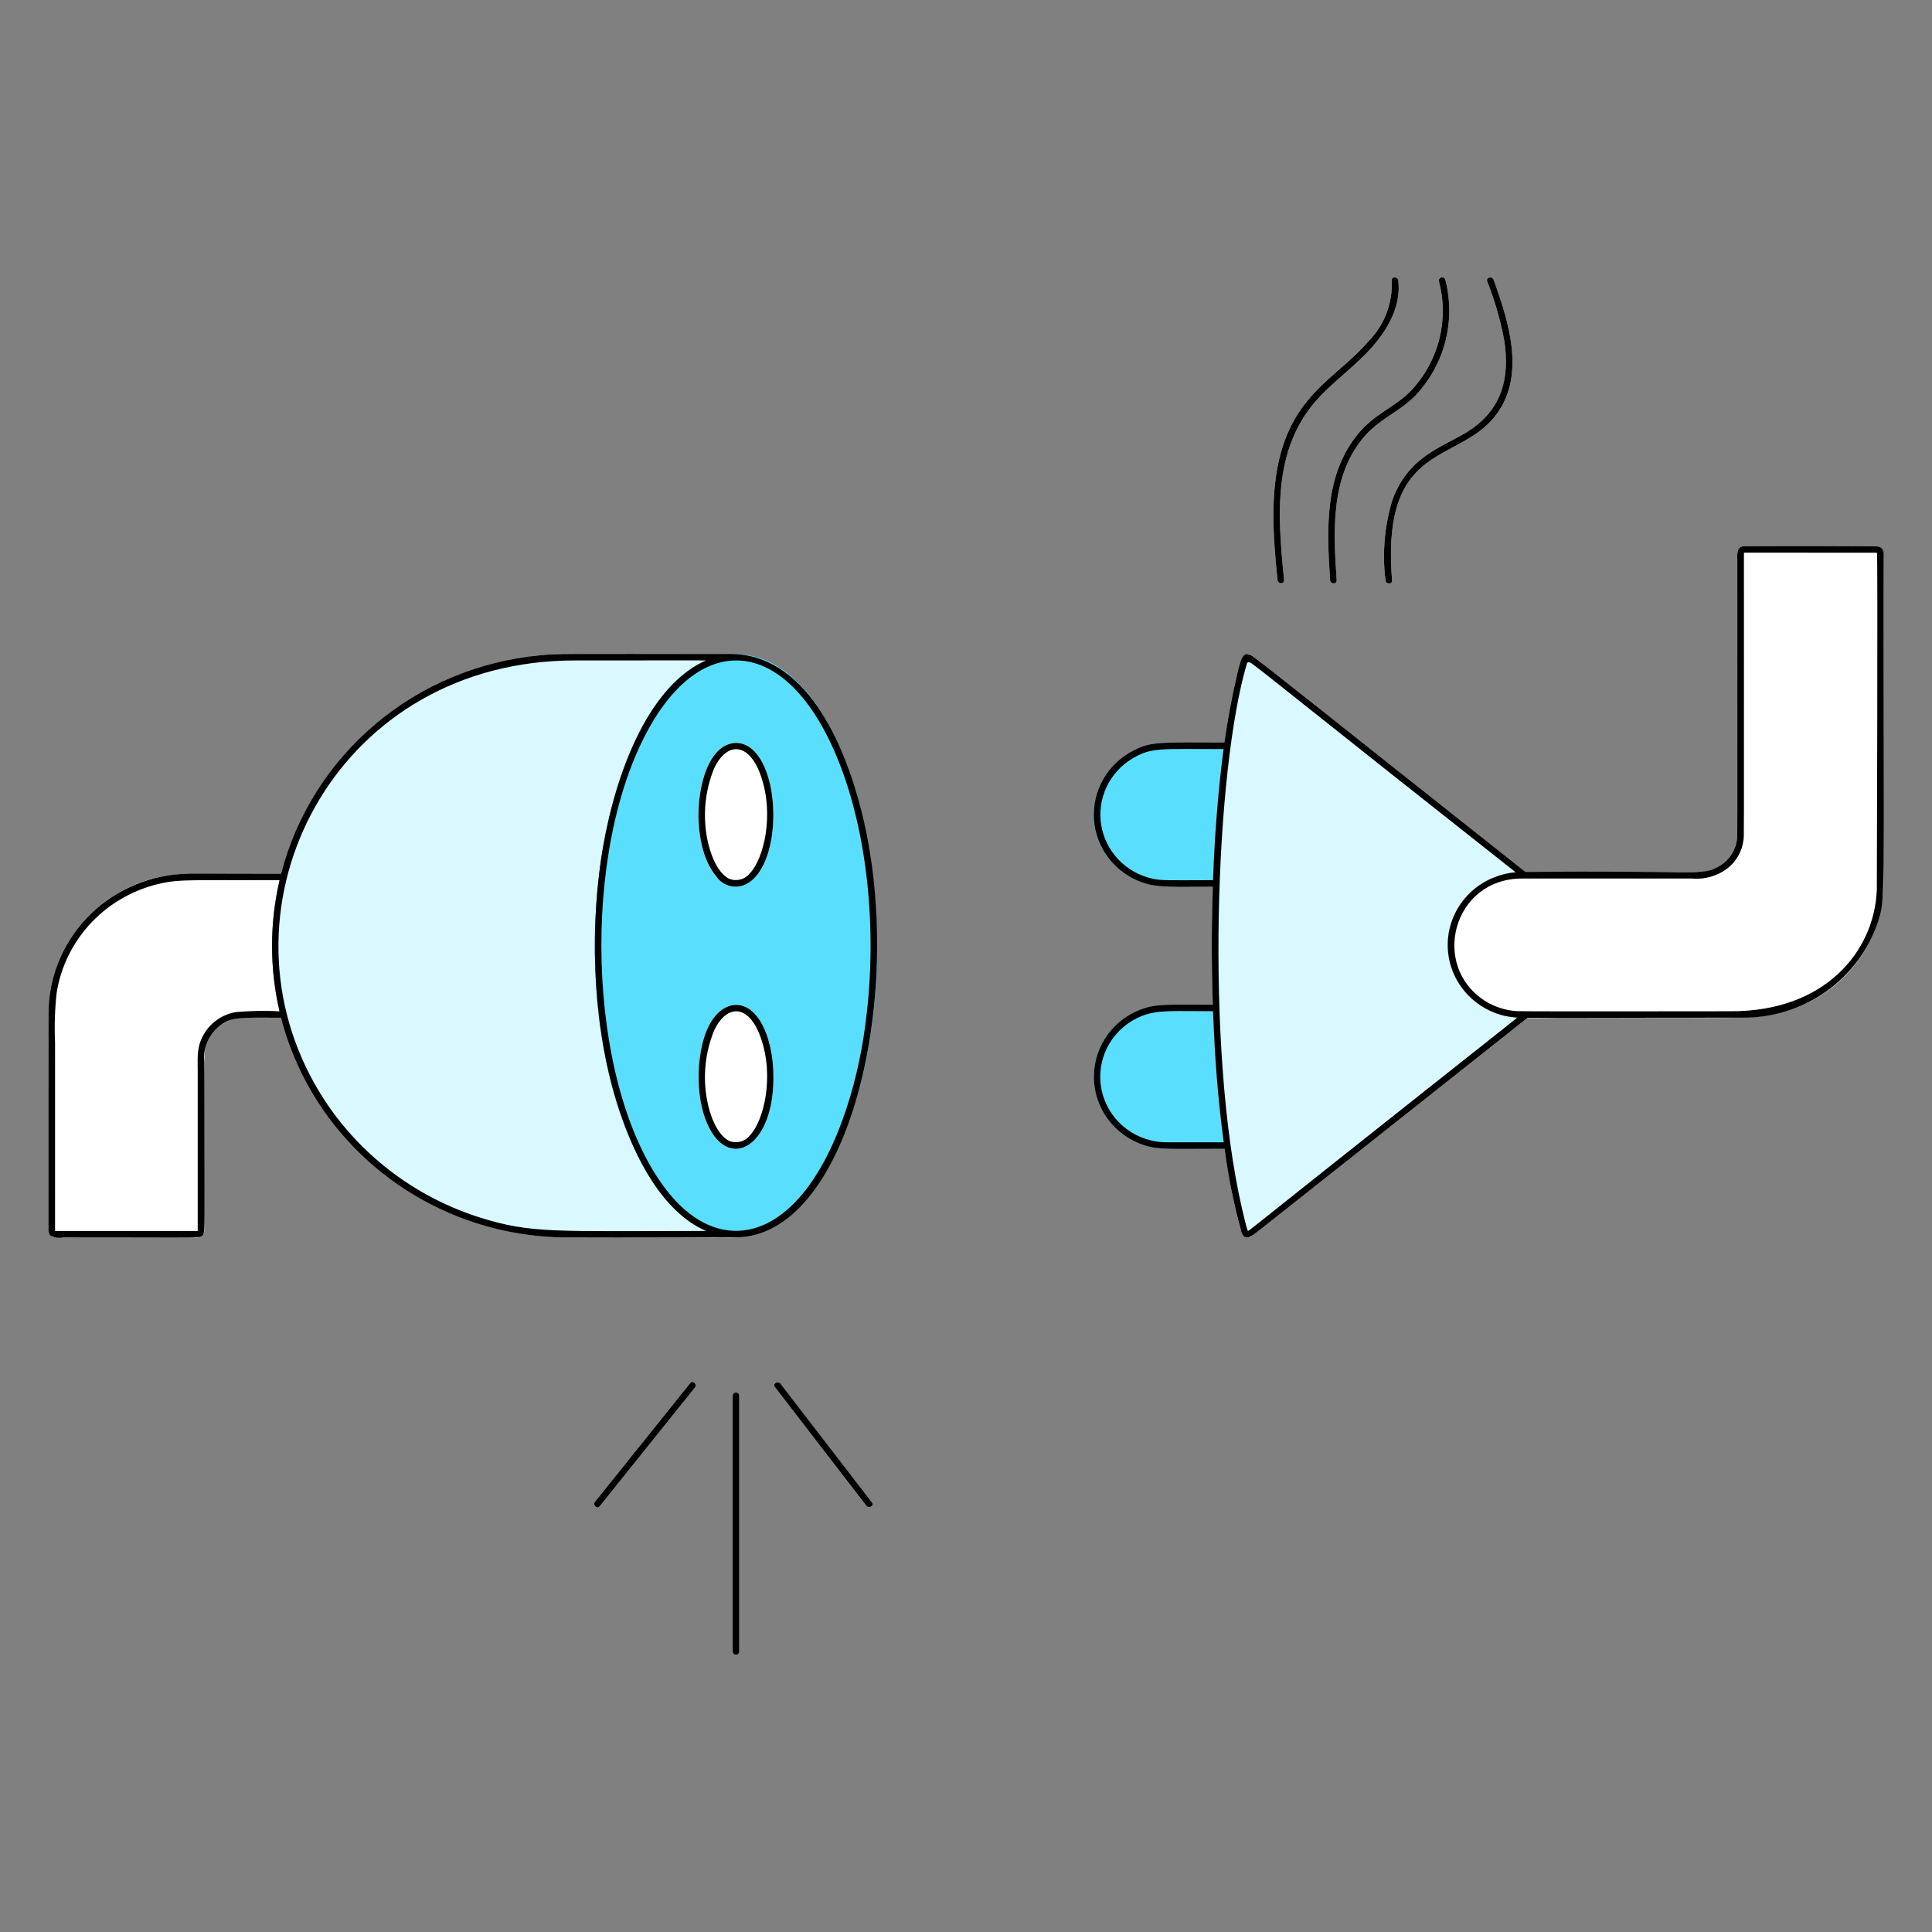 <svg xmlns="http://www.w3.org/2000/svg" fill="none" viewBox="0 -1.5 200 200" id="Maintenance-2--Streamline-New-York">
  <rect x="0" y="-1.5" width="200" height="200" fill="#808080" stroke="none"/>
  <desc>
    Maintenance 2 Streamline Illustration: https://streamlinehq.com
  </desc>
  <g id="maintenance-2--customer-service-support-maintenance-2">
    <g id="color">
      <g id="group">
        <path id="vector" fill="#ffffff" d="m71.455 141.669 -9.862 12.293c-0.27 0.336 0.21 0.814 0.481 0.475l9.863 -12.294c0.269 -0.336 -0.21 -0.813 -0.482 -0.474Z" stroke-width="1"></path>
        <path id="vector_2" fill="#ffffff" d="M75.848 142.985v26.48c0 0.089 0.036 0.175 0.1 0.238 0.064 0.063 0.151 0.098 0.241 0.098 0.09 0 0.177 -0.035 0.241 -0.098 0.064 -0.063 0.1 -0.149 0.1 -0.238v-26.48c0 -0.09 -0.036 -0.175 -0.1 -0.238 -0.064 -0.063 -0.151 -0.098 -0.241 -0.098 -0.09 0 -0.177 0.035 -0.241 0.098 -0.064 0.063 -0.1 0.148 -0.1 0.238Z" stroke-width="1"></path>
        <path id="vector_3" fill="#ffffff" d="M80.8 141.741c-0.262 -0.339 -0.854 -0.005 -0.589 0.339l9.471 12.294c0.262 0.34 0.854 0.006 0.589 -0.339l-9.471 -12.294Z" stroke-width="1"></path>
        <path id="vector_4" fill="#ffffff" d="M136.733 39.441c1.665 -1.725 3.637 -3.142 5.236 -4.932 1.7 -1.903 3.092 -4.354 2.784 -6.972 -0.049 -0.424 -0.732 -0.429 -0.681 0 0.056 1.153 -0.128 2.306 -0.541 3.387 -0.412 1.081 -1.045 2.067 -1.859 2.898 -2.951 3.426 -6.861 5.066 -8.766 10.545 -1.53 4.402 -1.131 9.537 -0.657 14.184 0.043 0.425 0.725 0.43 0.681 0 -0.719 -7.059 -1.168 -13.961 3.803 -19.111Z" stroke-width="1"></path>
        <path id="vector_5" fill="#ffffff" d="M146.514 39.459c1.499 -1.586 2.57 -3.518 3.111 -5.618 0.542 -2.1 0.538 -4.301 -0.011 -6.399 -0.027 -0.083 -0.085 -0.152 -0.162 -0.194 -0.078 -0.041 -0.169 -0.052 -0.254 -0.029 -0.085 0.023 -0.157 0.078 -0.202 0.152 -0.045 0.075 -0.059 0.164 -0.039 0.248 0.519 1.957 0.534 4.011 0.042 5.975 -0.491 1.964 -1.474 3.776 -2.857 5.271 -1.741 1.82 -3.711 2.37 -5.462 4.438 -3.564 4.213 -3.357 9.797 -2.989 15.268 0.029 0.428 0.71 0.431 0.681 0 -0.329 -4.915 -0.665 -10.522 2.647 -14.623 1.709 -2.108 3.739 -2.709 5.495 -4.49Z" stroke-width="1"></path>
        <path id="vector_6" fill="#ffffff" d="M155.025 41.238c2.838 -4.038 1.2 -9.349 -0.413 -13.79 -0.147 -0.404 -0.806 -0.23 -0.658 0.178 0.769 1.942 1.352 3.95 1.743 5.998 0.665 4.104 -0.282 7.42 -3.88 9.623 -2.584 1.582 -6.069 2.514 -7.691 7.065 -0.81 2.679 -1.048 5.495 -0.7 8.269 0.035 0.427 0.717 0.431 0.682 0 -1.181 -14.703 7.081 -11.886 10.917 -17.344Z" stroke-width="1"></path>
        <path id="vector_7" fill="#59dffd" d="M125.55 102.512c-4.246 0 -5.632 -0.099 -7.055 0.349 -1.529 0.484 -2.862 1.433 -3.807 2.712 -0.946 1.279 -1.454 2.82 -1.453 4.402 0.002 1.581 0.514 3.122 1.462 4.398 0.948 1.277 2.283 2.224 3.813 2.705 1.351 0.422 2.183 0.352 8.261 0.345 -0.673 -4.946 -1.08 -9.923 -1.221 -14.911Z" stroke-width="1"></path>
        <path id="vector_8" fill="#59dffd" d="M120.055 75.415c-1.712 0.163 -3.316 0.896 -4.549 2.077 -1.232 1.181 -2.019 2.741 -2.232 4.422 -0.212 1.681 0.163 3.383 1.064 4.826 0.901 1.443 2.274 2.541 3.893 3.112 1.576 0.561 3.14 0.447 7.32 0.439 0.144 -4.987 0.544 -9.964 1.2 -14.912 -6.393 0 -6.175 -0.016 -6.696 0.035Z" stroke-width="1"></path>
        <path id="vector_9" fill="#daf8ff" d="M157.389 103.859c-1.149 -0.017 -2.28 -0.289 -3.307 -0.796 -1.028 -0.507 -1.926 -1.236 -2.629 -2.132 -0.702 -0.896 -1.19 -1.937 -1.428 -3.044 -0.237 -1.108 -0.218 -2.254 0.056 -3.353 0.25 -1.004 0.703 -1.949 1.334 -2.776 0.63 -0.827 1.424 -1.52 2.333 -2.037 1.277 -0.685 2.719 -1.015 4.172 -0.957 -30.189 -23.901 -28.356 -22.592 -28.8 -22.556 -0.474 0.042 -0.593 0.468 -0.705 0.852 -3.534 12.116 -4.211 41.518 -0.315 57.487 0.123 0.501 0.237 1.009 0.41 1.496 0.039 0.175 0.145 0.329 0.297 0.428 0.152 0.099 0.337 0.137 0.516 0.103 0.269 -0.056 -1.652 1.41 28.808 -22.705 -0.25 0 -0.497 -0.002 -0.742 -0.01Z" stroke-width="1"></path>
        <path id="vector_10" fill="#ffffff" d="M194.935 55.483c-0.04 -0.103 -0.105 -0.194 -0.19 -0.265 -0.086 -0.071 -0.188 -0.119 -0.297 -0.14 -0.119 -0.055 -13.335 -0.08 -13.963 -0.026 -0.759 0.065 -0.639 0.905 -0.639 1.444 0 31.154 0.031 28.555 -0.072 29.107 -0.189 0.928 -0.71 1.759 -1.469 2.341 -0.758 0.582 -1.704 0.877 -2.664 0.83 -19.069 0.156 -19.393 -0.416 -21.863 0.931 -1.001 0.564 -1.861 1.34 -2.518 2.273 -0.656 0.933 -1.094 1.998 -1.279 3.119 -0.185 1.12 -0.115 2.268 0.208 3.357 0.322 1.09 0.887 2.096 1.654 2.943 2.778 3.028 6.157 2.462 10.1 2.462 18.992 0 19.481 0.176 22.129 -0.476 3.027 -0.692 5.738 -2.349 7.711 -4.714 1.972 -2.365 3.096 -5.306 3.197 -8.366 0.002 -0.103 0.039 -34.599 -0.045 -34.821Z" stroke-width="1"></path>
        <path id="vector_11" fill="#ffffff" d="M29.107 88.945h-5.139c-4.351 0 -8.6 -0.527 -13.283 3.049 -1.781 1.361 -3.218 3.108 -4.201 5.105 -0.983 1.998 -1.485 4.192 -1.466 6.412 0 1.732 -0.021 21.649 -0.011 22.053 0.008 0.34 -0.011 0.702 0.309 0.918 0.251 0.168 -0.979 0.12 14.5 0.12 0.352 0 0.815 0.082 1.1 -0.173 0.285 -0.256 0.229 -0.608 0.229 -0.943 0 -18.307 -0.128 -18.026 0.3 -19.084 0.247 -0.618 0.647 -1.165 1.163 -1.592 0.516 -0.428 1.132 -0.721 1.793 -0.855 0.713 -0.139 0.9 -0.099 4.7 -0.099 -1.258 -4.893 -1.256 -10.018 0.006 -14.911Z" stroke-width="1"></path>
        <path id="vector_12" fill="#daf8ff" d="M76.326 126.579c-5.006 0.106 -8.564 -4.66 -10.659 -9.16 -6.091 -13.086 -5.151 -33.741 1.309 -44.538 2.075 -3.483 5.261 -6.75 9.345 -6.652 -0.243 -0.037 -0.489 -0.046 -0.734 -0.028 -18.036 0 -17.63 -0.05 -19.618 0.133 -7.884 0.736 -15.172 4.448 -20.34 10.359 -5.168 5.911 -7.813 13.561 -7.383 21.35 0.43 7.789 3.904 15.111 9.692 20.434 5.788 5.323 13.443 8.234 21.361 8.123 0.317 0.002 16.728 0.04 17.026 -0.022Z" stroke-width="1"></path>
        <path id="vector_13" fill="#59dffd" d="M76.321 66.225c-12.467 -0.295 -19.129 29.54 -11.535 49.14 6.282 16.214 18.925 14.816 24.112 -3.94 5.187 -18.755 -0.712 -44.916 -12.577 -45.2Z" stroke-width="1"></path>
        <path id="vector_14" fill="#ffffff" d="M80.062 110.328c0.052 -1.556 -0.168 -3.109 -0.65 -4.591 -1.848 -5.261 -6.463 -3.935 -7.047 2.962 -0.153 1.689 -0.001 3.391 0.45 5.028 1.915 6.396 7.085 4.055 7.247 -3.399Z" stroke-width="1"></path>
        <path id="vector_15" fill="#ffffff" d="M78.684 77.036c-1.728 -2.746 -4.96 -2.167 -6.056 2.748 -0.689 3.093 -0.306 8.259 2.134 10.022 0.304 0.236 0.665 0.391 1.048 0.451 0.383 0.059 0.775 0.021 1.138 -0.111 0.549 -0.26 1.037 -0.629 1.433 -1.084 0.396 -0.456 0.691 -0.987 0.867 -1.561 1.214 -2.938 1.101 -7.814 -0.564 -10.465Z" stroke-width="1"></path>
      </g>
    </g>
    <g id="line">
      <g id="group_2">
        <path id="vector_16" fill="#000000" d="m71.455 141.669 -9.862 12.293c-0.27 0.336 0.21 0.814 0.481 0.475l9.863 -12.294c0.269 -0.336 -0.21 -0.813 -0.482 -0.474Z" stroke-width="1"></path>
        <path id="vector_17" fill="#000000" d="M75.848 142.985v26.48c0 0.089 0.036 0.175 0.1 0.238 0.064 0.063 0.151 0.098 0.241 0.098 0.09 0 0.177 -0.035 0.241 -0.098 0.064 -0.063 0.1 -0.149 0.1 -0.238v-26.48c0 -0.09 -0.036 -0.175 -0.1 -0.238 -0.064 -0.063 -0.151 -0.098 -0.241 -0.098 -0.09 0 -0.177 0.035 -0.241 0.098 -0.064 0.063 -0.1 0.148 -0.1 0.238Z" stroke-width="1"></path>
        <path id="vector_18" fill="#000000" d="M80.8 141.741c-0.262 -0.339 -0.854 -0.005 -0.589 0.339l9.471 12.294c0.262 0.34 0.854 0.006 0.589 -0.339l-9.471 -12.294Z" stroke-width="1"></path>
        <path id="vector_19" fill="#000000" d="M136.733 39.441c1.665 -1.725 3.637 -3.142 5.236 -4.932 1.7 -1.903 3.092 -4.354 2.784 -6.972 -0.049 -0.424 -0.732 -0.429 -0.681 0 0.056 1.153 -0.128 2.306 -0.541 3.387 -0.412 1.081 -1.045 2.067 -1.859 2.898 -2.951 3.426 -6.861 5.066 -8.766 10.545 -1.53 4.402 -1.131 9.537 -0.657 14.184 0.043 0.425 0.725 0.43 0.681 0 -0.719 -7.059 -1.168 -13.961 3.803 -19.111Z" stroke-width="1"></path>
        <path id="vector_20" fill="#000000" d="M146.514 39.459c1.499 -1.586 2.57 -3.518 3.111 -5.618 0.542 -2.1 0.538 -4.301 -0.011 -6.399 -0.027 -0.083 -0.085 -0.152 -0.162 -0.194 -0.078 -0.041 -0.169 -0.052 -0.254 -0.029 -0.085 0.023 -0.157 0.078 -0.202 0.152 -0.045 0.075 -0.059 0.164 -0.039 0.248 0.519 1.957 0.534 4.011 0.042 5.975 -0.491 1.964 -1.474 3.776 -2.857 5.271 -1.741 1.82 -3.711 2.37 -5.462 4.438 -3.564 4.213 -3.357 9.797 -2.989 15.268 0.029 0.428 0.71 0.431 0.681 0 -0.329 -4.915 -0.665 -10.522 2.647 -14.623 1.709 -2.108 3.739 -2.709 5.495 -4.49Z" stroke-width="1"></path>
        <path id="vector_21" fill="#000000" d="M155.025 41.238c2.838 -4.038 1.2 -9.349 -0.413 -13.79 -0.147 -0.404 -0.806 -0.23 -0.658 0.178 0.769 1.942 1.352 3.95 1.743 5.998 0.665 4.104 -0.282 7.42 -3.88 9.623 -2.584 1.582 -6.069 2.514 -7.691 7.065 -0.81 2.679 -1.048 5.495 -0.7 8.269 0.035 0.427 0.717 0.431 0.682 0 -1.181 -14.703 7.081 -11.886 10.917 -17.344Z" stroke-width="1"></path>
        <path id="vector_22" fill="#000000" d="M194.982 56.448c0 -0.611 0.138 -1.2 -0.534 -1.37 -0.146 -0.068 -13.414 -0.073 -13.963 -0.026 -0.759 0.065 -0.639 0.905 -0.639 1.444 0 31.154 0.031 28.555 -0.072 29.107 -0.112 0.594 -0.366 1.153 -0.741 1.632 -0.374 0.478 -0.859 0.862 -1.414 1.119 -1.641 0.788 -2.376 0.244 -19.7 0.41 -21.894 -17.336 -26.946 -21.408 -28.24 -22.323 -0.57 -0.403 -0.944 -0.266 -1.185 0.342 -0.202 0.614 -0.369 1.239 -0.5 1.871 -0.527 2.213 -0.926 4.462 -1.244 6.722 -6.676 0 -7.426 -0.161 -9.374 0.797 -1.319 0.659 -2.413 1.684 -3.147 2.948 -0.735 1.264 -1.078 2.712 -0.987 4.166 0.09 1.454 0.611 2.85 1.497 4.016 0.886 1.166 2.099 2.051 3.49 2.546 1.588 0.565 3.172 0.447 7.32 0.439 -0.118 3.682 -0.156 7.449 0 12.221 -4.245 0 -5.631 -0.099 -7.054 0.349 -1.528 0.484 -2.861 1.434 -3.806 2.713 -0.945 1.278 -1.453 2.819 -1.451 4.401 0.001 1.581 0.513 3.121 1.46 4.398 0.948 1.277 2.283 2.224 3.812 2.705 1.457 0.455 2.658 0.352 8.261 0.345 0.381 2.91 0.96 5.791 1.734 8.624 0.351 0.985 1.059 0.421 1.5 0.085 1.588 -1.223 7.257 -5.737 28.126 -22.261 0.1 0 22.077 -0.017 22.178 -0.019 3.131 0.042 6.194 -0.907 8.736 -2.708 2.543 -1.8 4.432 -4.357 5.389 -7.294 0.755 -2.519 0.56 -1.309 0.548 -37.398ZM119.3 89.46c-1.341 -0.296 -2.562 -0.98 -3.506 -1.964 -0.944 -0.984 -1.568 -2.224 -1.792 -3.559 -0.224 -1.336 -0.038 -2.707 0.534 -3.938 0.572 -1.231 1.505 -2.265 2.678 -2.971 1.982 -1.176 2.82 -0.985 9.448 -0.985 -0.571 4.294 -0.94 9.281 -1.089 13.57 -4.834 0.016 -5.322 0.056 -6.273 -0.153Zm0.373 27.204c-1.484 -0.239 -2.848 -0.95 -3.883 -2.024 -1.036 -1.074 -1.686 -2.452 -1.852 -3.924 -0.167 -1.472 0.161 -2.957 0.931 -4.229 0.771 -1.271 1.943 -2.26 3.337 -2.815 1.661 -0.651 3.25 -0.492 7.367 -0.492 0.185 4.793 0.494 9.054 1.107 13.57 -5.874 0.004 -6.313 0.03 -7.006 -0.086h-0.001Zm27.878 -5.275c-19.394 15.353 -18.288 14.604 -18.381 14.506 -0.093 -0.099 -0.552 -2.077 -0.59 -2.242 -3.842 -16.601 -2.766 -45.63 0.517 -56.517 0.033 -0.108 0.276 -0.099 0.436 0.013 1.305 0.923 6.538 5.214 27.376 21.656 -1.804 0.144 -3.497 0.913 -4.78 2.171 -1.283 1.257 -2.072 2.921 -2.228 4.697 -0.156 1.776 0.332 3.549 1.377 5.004 1.045 1.455 2.579 2.499 4.331 2.946 0.478 0.108 0.964 0.181 1.453 0.218 0.029 0.001 -2.728 2.179 -9.51 7.548h-0.001Zm46.737 -20.731c-0.285 6.441 -5.454 12.526 -15.023 12.526 0 0 -21.494 0.029 -22.189 -0.011 -1.194 -0.062 -2.351 -0.429 -3.356 -1.067 -5.654 -3.596 -3.336 -12.636 3.809 -12.66 1.44 -0.005 16.181 0 17.666 0 1.282 0.109 2.56 -0.255 3.586 -1.02 0.469 -0.356 0.86 -0.801 1.152 -1.309 0.292 -0.507 0.478 -1.067 0.548 -1.646 0.071 -0.538 0.049 1.752 0.049 -29.747 0.1 -0.028 -0.746 -0.007 13.773 -0.007 0.097 0.014 -0.01 34.843 -0.014 34.942h-0.001Z" stroke-width="1"></path>
        <path id="vector_23" fill="#000000" d="M89.177 82.464c-1.8 -7.136 -5.781 -16.266 -13.59 -16.266 -18.036 0 -17.63 -0.05 -19.618 0.133 -6.301 0.573 -12.268 3.055 -17.078 7.104 -4.81 4.05 -8.229 9.468 -9.784 15.51 -9.134 0 -8.789 -0.066 -10.357 0.032 -3.739 0.239 -7.245 1.878 -9.797 4.58 -2.553 2.702 -3.961 6.263 -3.935 9.954 0 1.732 -0.021 21.649 -0.011 22.053 0.008 0.34 -0.011 0.702 0.309 0.918 0.373 0.147 0.78 0.188 1.176 0.12 10.393 0 13.184 0.035 14 -0.024 0.593 -0.042 0.617 -0.372 0.644 -0.813 0.072 -1.189 0.018 -4.902 0.009 -17.341 -0.066 -0.662 0.027 -1.33 0.272 -1.95 0.245 -0.621 0.634 -1.175 1.136 -1.62 1.33 -1.163 2.324 -0.997 6.543 -0.999 1.701 6.586 5.607 12.414 11.088 16.541 5.48 4.128 12.214 6.314 19.112 6.205 4.609 0.029 17.27 -0.018 17.367 -0.025 11.48 -0.801 17.157 -25.647 12.514 -44.112ZM24.463 103.266c-0.666 0.104 -1.301 0.348 -1.863 0.716 -0.562 0.367 -1.036 0.849 -1.392 1.413 -0.879 1.372 -0.741 2.523 -0.741 4v16.537H5.7v-19.528c-0.076 -1.693 -0.024 -3.388 0.157 -5.072 0.43 -2.783 1.715 -5.369 3.682 -7.412 1.966 -2.042 4.52 -3.443 7.319 -4.014 1.74 -0.359 2.618 -0.288 12.083 -0.288 -1.035 4.464 -1.038 9.101 -0.007 13.567 -1.49 -0.072 -2.984 -0.045 -4.47 0.081Zm25.251 21.281c-3.784 -1.192 -7.292 -3.11 -10.319 -5.645 -3.028 -2.534 -5.515 -5.634 -7.32 -9.121 -9.7 -18.747 3.136 -42.911 27.441 -42.911 15.476 0 13.692 -0.06 13.319 0.116 -6.443 3.084 -9.578 13.428 -10.62 20.488 -1.211 8.251 -0.756 18.017 1.9 25.981 1.568 4.728 4.4 10.497 9 12.474 -15.687 0.002 -18.081 0.285 -23.401 -1.382Zm39.435 -17.262c-1.1 5.937 -3.905 14.314 -9.06 17.473 -3.554 2.178 -7.9 1.469 -11.576 -3.707 -7.732 -10.885 -8.457 -34.422 -1.3 -47.224 6.019 -10.774 15.384 -9.068 20.294 5.359 2.975 8.828 3.243 19.475 1.642 28.1Z" stroke-width="1"></path>
        <path id="vector_24" fill="#000000" d="M80.053 109.369c-0.042 -1.234 -0.257 -2.457 -0.641 -3.632 -1.207 -3.435 -3.4 -3.836 -4.935 -2.505 -2.236 1.941 -2.632 7.269 -1.663 10.492 1.975 6.569 7.561 3.953 7.239 -4.355Zm-2.421 6.664c-0.247 0.315 -0.592 0.542 -0.983 0.644 -0.391 0.103 -0.804 0.077 -1.178 -0.075 -1.307 -0.669 -2.022 -2.809 -2.284 -4.263 -0.444 -2.41 -0.187 -4.894 0.741 -7.167 1.293 -2.745 3.593 -2.768 4.826 0.746 1.427 4.06 0.314 8.598 -1.122 10.115Z" stroke-width="1"></path>
        <path id="vector_25" fill="#000000" d="M78.571 76.865c-1.141 -1.664 -2.634 -1.745 -3.741 -1.031 -2.94 1.896 -3.5 10.146 -0.651 13.425 0.341 0.492 0.86 0.838 1.45 0.968 0.59 0.13 1.209 0.035 1.73 -0.267 3.155 -1.773 3.522 -9.726 1.212 -13.094Zm-0.939 12.033c-0.247 0.315 -0.592 0.542 -0.983 0.644 -0.391 0.103 -0.804 0.076 -1.178 -0.076 -1.307 -0.668 -2.022 -2.809 -2.284 -4.262 -0.442 -2.41 -0.186 -4.895 0.741 -7.168 1.293 -2.744 3.593 -2.766 4.826 0.747 1.427 4.063 0.314 8.601 -1.122 10.115Z" stroke-width="1"></path>
      </g>
    </g>
  </g>
</svg>